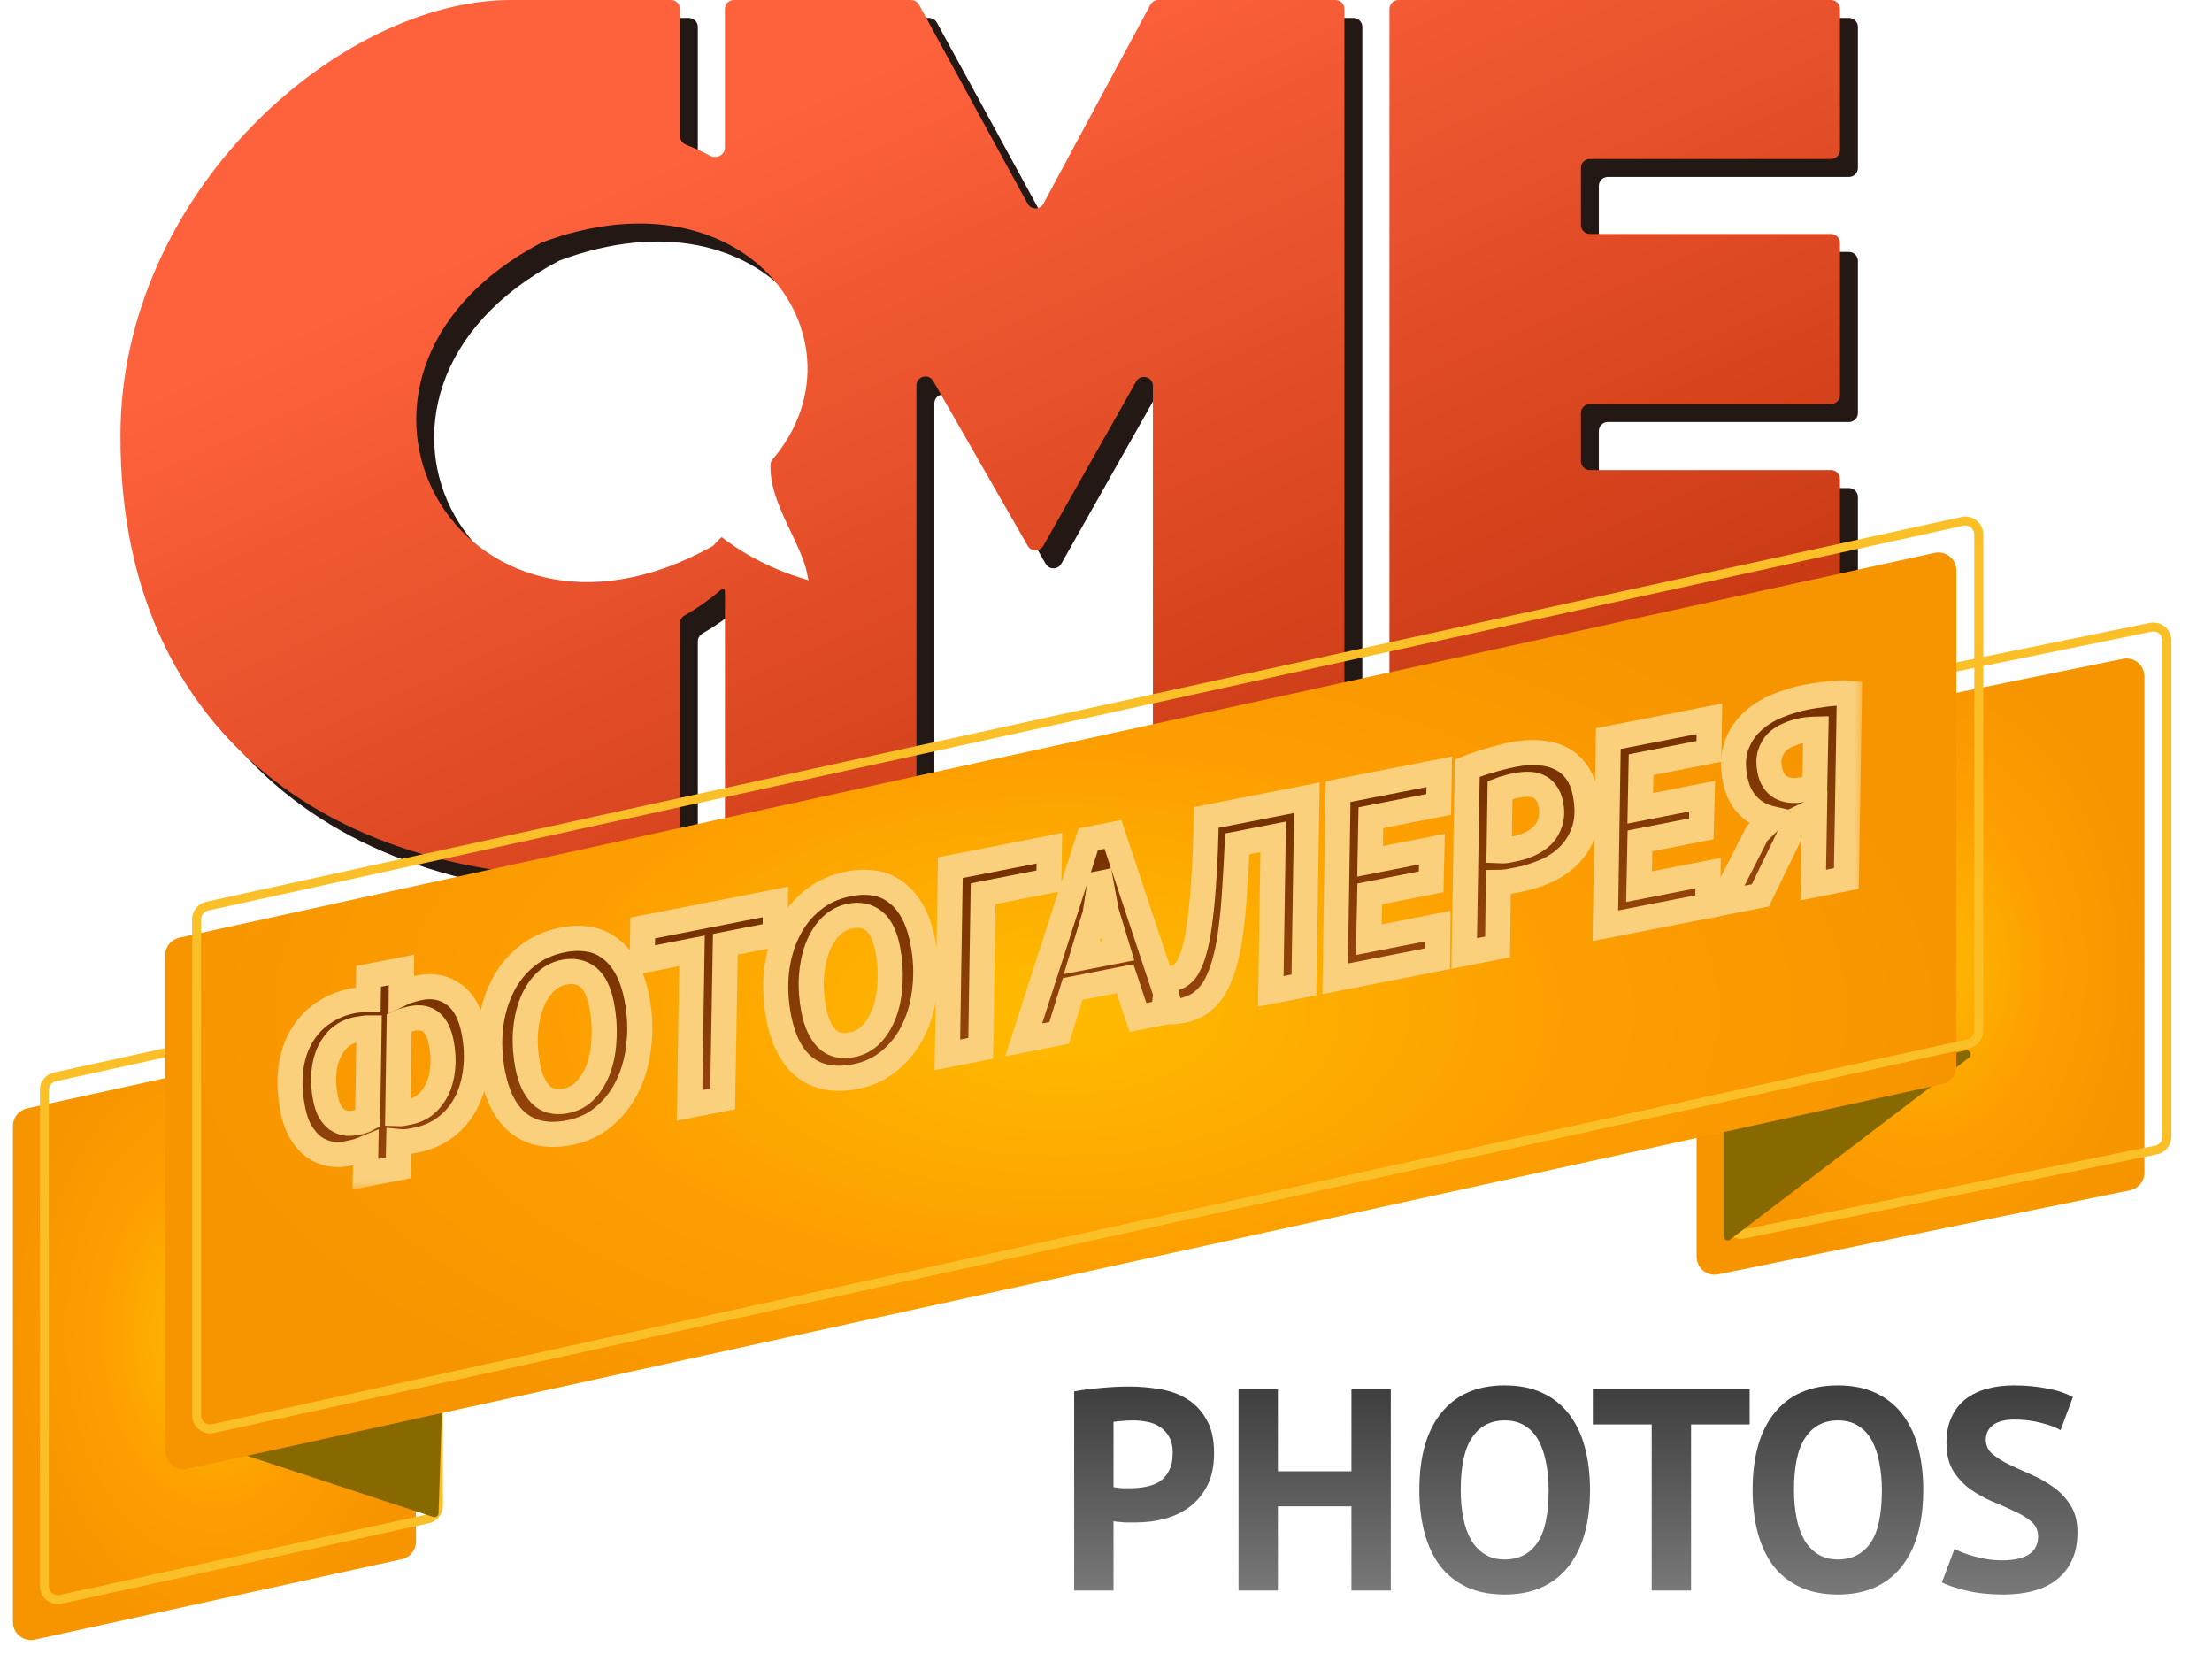 <svg width="111" height="83" viewBox="0 0 111 83" fill="none" xmlns="http://www.w3.org/2000/svg">
<path d="M70.624 44.184C70.624 44.433 70.825 44.634 71.074 44.634H92.781C93.029 44.634 93.231 44.433 93.231 44.184V24.936C93.231 24.687 93.029 24.485 92.781 24.485H80.682C80.433 24.485 80.232 24.284 80.232 24.035V21.624C80.232 21.375 80.433 21.173 80.682 21.173H92.781C93.029 21.173 93.231 20.972 93.231 20.723V13.09C93.231 12.842 93.029 12.64 92.781 12.64H80.682C80.433 12.64 80.232 12.438 80.232 12.19V9.328C80.232 9.079 80.433 8.877 80.682 8.877H92.781C93.029 8.877 93.231 8.676 93.231 8.427V1.352C93.231 1.103 93.029 0.901 92.781 0.901H71.074C70.825 0.901 70.624 1.103 70.624 1.352V44.184ZM53.26 11.12C53.09 11.435 52.639 11.436 52.468 11.123L47.014 1.136C46.935 0.991 46.783 0.901 46.618 0.901H37.728C37.479 0.901 37.277 1.103 37.277 1.352V8.305C37.277 8.663 36.872 8.89 36.554 8.725C36.168 8.524 35.722 8.314 35.331 8.166C35.146 8.096 35.017 7.923 35.017 7.725V1.352C35.017 1.103 34.815 0.901 34.566 0.901H26.539C17.908 0.901 6.944 10.606 6.944 22.747C6.903 38.936 19.529 46.308 34.617 44.679C34.844 44.655 35.017 44.462 35.017 44.234V32.181C35.017 32.015 35.108 31.864 35.252 31.782C35.875 31.427 36.477 31.003 37.053 30.516C37.191 30.399 37.278 30.431 37.278 30.611C37.28 32.404 37.278 42.006 37.278 44.191C37.278 44.44 37.479 44.634 37.728 44.634H46.435C46.684 44.634 46.886 44.433 46.886 44.184V20.241C46.886 19.779 47.497 19.616 47.727 20.017L52.472 28.288C52.646 28.591 53.083 28.59 53.255 28.286L57.912 20.042C58.14 19.639 58.755 19.8 58.755 20.264V44.184C58.755 44.433 58.956 44.634 59.205 44.634H67.912C68.161 44.634 68.363 44.433 68.363 44.184V1.352C68.363 1.103 68.161 0.901 67.912 0.901H59.024C58.858 0.901 58.706 0.992 58.627 1.138L53.26 11.12ZM41.13 29.91C39.735 29.479 38.375 28.818 37.118 27.854C37.095 27.836 36.83 28.132 36.724 28.247C36.698 28.275 36.666 28.299 36.633 28.317C23.998 35.35 15.275 19.828 28.066 13.075C38.558 9.164 44.614 18.139 39.673 23.943C39.609 24.017 39.568 24.111 39.564 24.209C39.501 26.003 40.825 27.704 41.329 29.371C41.341 29.41 41.475 30.012 41.469 30.01C41.356 29.978 41.243 29.944 41.13 29.91Z" fill="#241815"/>
<path d="M69.724 43.282C69.724 43.531 69.926 43.733 70.175 43.733H91.881C92.13 43.733 92.332 43.531 92.332 43.282V24.034C92.332 23.785 92.13 23.584 91.881 23.584H79.783C79.534 23.584 79.332 23.382 79.332 23.133V20.723C79.332 20.474 79.534 20.272 79.783 20.272H91.881C92.13 20.272 92.332 20.07 92.332 19.822V12.189C92.332 11.94 92.13 11.739 91.881 11.739H79.783C79.534 11.739 79.332 11.537 79.332 11.288V8.426C79.332 8.178 79.534 7.976 79.783 7.976H91.881C92.13 7.976 92.332 7.774 92.332 7.526V0.45C92.332 0.202 92.13 0 91.881 0H70.175C69.926 0 69.724 0.202 69.724 0.45V43.282ZM52.36 10.219C52.191 10.534 51.74 10.535 51.568 10.221L46.115 0.235C46.036 0.09 45.884 0 45.719 0H36.829C36.58 0 36.378 0.202 36.378 0.45V7.403C36.378 7.761 35.972 7.989 35.655 7.823C35.269 7.622 34.822 7.413 34.432 7.265C34.247 7.195 34.117 7.021 34.117 6.824V0.45C34.117 0.202 33.916 0 33.667 0H25.64C17.009 0 6.045 9.705 6.045 21.846C6.003 38.035 18.629 45.407 33.718 43.778C33.945 43.754 34.117 43.561 34.117 43.333V31.28C34.117 31.114 34.209 30.962 34.353 30.88C34.976 30.525 35.578 30.102 36.154 29.614C36.292 29.498 36.379 29.529 36.379 29.709C36.381 31.502 36.379 41.104 36.378 43.29C36.378 43.539 36.58 43.733 36.829 43.733H45.536C45.785 43.733 45.986 43.531 45.986 43.282V19.339C45.986 18.878 46.598 18.715 46.828 19.115L51.573 27.387C51.747 27.69 52.184 27.688 52.356 27.384L57.013 19.141C57.24 18.737 57.855 18.899 57.855 19.362V43.282C57.855 43.531 58.057 43.733 58.306 43.733H67.013C67.262 43.733 67.464 43.531 67.464 43.282V0.45C67.464 0.202 67.262 0 67.013 0H58.125C57.959 0 57.806 0.091 57.728 0.237L52.36 10.219ZM40.231 29.008C38.836 28.578 37.476 27.917 36.219 26.952C36.196 26.935 35.931 27.231 35.824 27.346C35.799 27.374 35.767 27.397 35.734 27.416C23.099 34.449 14.376 18.927 27.167 12.173C37.658 8.263 43.715 17.238 38.774 23.041C38.71 23.116 38.668 23.21 38.665 23.307C38.602 25.102 39.926 26.803 40.43 28.469C40.442 28.509 40.576 29.11 40.57 29.109C40.457 29.077 40.344 29.043 40.231 29.008Z" fill="url(#paint0_linear_1303_247)"/>
<g filter="url(#filter0_d_1303_247)">
<g filter="url(#filter1_i_1303_247)">
<path d="M2 52.887C2 52.464 2.295 52.098 2.708 52.007L21.13 47.969C21.692 47.846 22.224 48.274 22.224 48.849V73.742C22.224 74.165 21.929 74.531 21.515 74.622L3.094 78.66C2.532 78.783 2 78.355 2 77.78V52.887Z" fill="url(#paint1_radial_1303_247)"/>
</g>
<path d="M2.225 52.887C2.225 52.57 2.446 52.295 2.756 52.227L21.178 48.189C21.599 48.097 21.998 48.418 21.998 48.849V73.742C21.998 74.059 21.777 74.334 21.467 74.402L3.046 78.44C2.624 78.532 2.225 78.211 2.225 77.78V52.887Z" stroke="#FBBF28" stroke-width="0.45"/>
<g filter="url(#filter2_i_1303_247)">
<path d="M108.96 30.333C108.96 29.763 108.437 29.337 107.879 29.451L87.21 33.667C86.791 33.753 86.489 34.122 86.489 34.55V59.448C86.489 60.018 87.012 60.445 87.57 60.331L108.239 56.114C108.659 56.029 108.96 55.66 108.96 55.231V30.333Z" fill="url(#paint2_radial_1303_247)"/>
</g>
<path d="M108.735 30.333C108.735 29.906 108.343 29.586 107.924 29.671L87.255 33.888C86.941 33.952 86.715 34.229 86.715 34.55V59.448C86.715 59.876 87.107 60.196 87.525 60.11L108.194 55.894C108.509 55.829 108.735 55.553 108.735 55.231V30.333Z" stroke="#FBBF28" stroke-width="0.45"/>
<path d="M86.814 60.393L98.813 51.261C98.984 51.13 98.861 50.858 98.65 50.902L86.65 53.393C86.556 53.412 86.489 53.495 86.489 53.591V60.233C86.489 60.4 86.68 60.494 86.814 60.393Z" fill="#886900"/>
<path d="M21.742 74.307L10.325 70.558C10.131 70.495 10.143 70.216 10.342 70.17L21.967 67.463C22.096 67.432 22.219 67.533 22.215 67.666L22.007 74.122C22.003 74.256 21.87 74.349 21.742 74.307Z" fill="#886900"/>
<g filter="url(#filter3_i_1303_247)">
<path d="M9.64 44.321C9.64 43.898 9.934 43.532 10.348 43.441L98.428 24.135C98.99 24.012 99.522 24.44 99.522 25.015V49.908C99.522 50.331 99.227 50.697 98.814 50.788L10.733 70.094C10.171 70.217 9.64 69.789 9.64 69.214V44.321Z" fill="url(#paint3_radial_1303_247)"/>
</g>
<path d="M9.865 44.321C9.865 44.004 10.086 43.729 10.396 43.661L98.476 24.355C98.898 24.263 99.297 24.584 99.297 25.015V49.908C99.297 50.225 99.076 50.5 98.766 50.568L10.685 69.874C10.264 69.966 9.865 69.645 9.865 69.214V44.321Z" stroke="#FBBF28" stroke-width="0.45"/>
</g>
<path d="M53.903 69.809C54.306 69.732 54.748 69.674 55.229 69.636C55.719 69.588 56.204 69.564 56.685 69.564C57.185 69.564 57.684 69.607 58.184 69.693C58.693 69.77 59.15 69.933 59.553 70.183C59.957 70.424 60.284 70.765 60.534 71.207C60.793 71.639 60.923 72.206 60.923 72.908C60.923 73.542 60.812 74.08 60.591 74.522C60.37 74.955 60.077 75.31 59.712 75.589C59.347 75.868 58.929 76.069 58.458 76.194C57.997 76.319 57.516 76.382 57.016 76.382C56.968 76.382 56.892 76.382 56.786 76.382C56.68 76.382 56.57 76.382 56.454 76.382C56.339 76.372 56.224 76.362 56.108 76.353C56.003 76.343 55.926 76.334 55.878 76.324V79.798H53.903V69.809ZM56.843 71.264C56.651 71.264 56.469 71.274 56.296 71.293C56.123 71.303 55.983 71.317 55.878 71.337V74.609C55.916 74.618 55.974 74.628 56.051 74.638C56.127 74.647 56.209 74.657 56.296 74.666C56.382 74.666 56.464 74.666 56.541 74.666C56.627 74.666 56.69 74.666 56.728 74.666C56.988 74.666 57.242 74.642 57.492 74.594C57.752 74.546 57.982 74.46 58.184 74.335C58.386 74.2 58.544 74.018 58.66 73.787C58.785 73.556 58.847 73.254 58.847 72.879C58.847 72.562 58.789 72.302 58.674 72.1C58.559 71.889 58.405 71.721 58.213 71.596C58.03 71.471 57.819 71.385 57.579 71.337C57.338 71.288 57.093 71.264 56.843 71.264Z" fill="url(#paint4_linear_1303_247)"/>
<path d="M67.817 75.575H64.127V79.798H62.152V69.708H64.127V73.816H67.817V69.708H69.792V79.798H67.817V75.575Z" fill="url(#paint5_linear_1303_247)"/>
<path d="M71.224 74.753C71.224 73.071 71.594 71.779 72.334 70.875C73.074 69.962 74.131 69.506 75.505 69.506C76.226 69.506 76.856 69.631 77.394 69.881C77.932 70.13 78.379 70.486 78.734 70.947C79.09 71.409 79.354 71.961 79.527 72.605C79.7 73.249 79.787 73.965 79.787 74.753C79.787 76.435 79.412 77.732 78.662 78.645C77.922 79.548 76.87 80 75.505 80C74.775 80 74.141 79.875 73.603 79.625C73.064 79.375 72.618 79.02 72.262 78.558C71.916 78.097 71.656 77.544 71.484 76.901C71.311 76.257 71.224 75.541 71.224 74.753ZM73.3 74.753C73.3 75.262 73.343 75.733 73.43 76.165C73.516 76.588 73.646 76.954 73.819 77.261C74.001 77.569 74.232 77.809 74.511 77.982C74.789 78.155 75.121 78.241 75.505 78.241C76.207 78.241 76.75 77.967 77.134 77.42C77.519 76.872 77.711 75.983 77.711 74.753C77.711 74.263 77.668 73.806 77.581 73.383C77.504 72.961 77.379 72.591 77.206 72.273C77.033 71.956 76.807 71.711 76.529 71.538C76.25 71.356 75.909 71.264 75.505 71.264C74.804 71.264 74.261 71.548 73.876 72.115C73.492 72.672 73.3 73.552 73.3 74.753Z" fill="url(#paint6_linear_1303_247)"/>
<path d="M87.799 71.466H84.858V79.798H82.884V71.466H79.929V69.708H87.799V71.466Z" fill="url(#paint7_linear_1303_247)"/>
<path d="M87.948 74.753C87.948 73.071 88.317 71.779 89.057 70.875C89.797 69.962 90.855 69.506 92.229 69.506C92.949 69.506 93.579 69.631 94.117 69.881C94.655 70.13 95.102 70.486 95.458 70.947C95.813 71.409 96.077 71.961 96.25 72.605C96.423 73.249 96.51 73.965 96.51 74.753C96.51 76.435 96.135 77.732 95.385 78.645C94.645 79.548 93.593 80 92.229 80C91.498 80 90.864 79.875 90.326 79.625C89.788 79.375 89.341 79.02 88.985 78.558C88.639 78.097 88.38 77.544 88.207 76.901C88.034 76.257 87.948 75.541 87.948 74.753ZM90.023 74.753C90.023 75.262 90.067 75.733 90.153 76.165C90.239 76.588 90.369 76.954 90.542 77.261C90.725 77.569 90.955 77.809 91.234 77.982C91.513 78.155 91.844 78.241 92.229 78.241C92.93 78.241 93.473 77.967 93.858 77.42C94.242 76.872 94.434 75.983 94.434 74.753C94.434 74.263 94.391 73.806 94.304 73.383C94.228 72.961 94.103 72.591 93.93 72.273C93.757 71.956 93.531 71.711 93.252 71.538C92.973 71.356 92.632 71.264 92.229 71.264C91.527 71.264 90.984 71.548 90.6 72.115C90.215 72.672 90.023 73.552 90.023 74.753Z" fill="url(#paint8_linear_1303_247)"/>
<path d="M102.275 77.088C102.275 76.781 102.159 76.531 101.929 76.338C101.708 76.146 101.424 75.973 101.078 75.82C100.742 75.656 100.372 75.493 99.968 75.329C99.574 75.156 99.204 74.95 98.858 74.71C98.522 74.46 98.239 74.152 98.008 73.787C97.787 73.422 97.676 72.956 97.676 72.389C97.676 71.899 97.758 71.476 97.921 71.12C98.085 70.755 98.315 70.452 98.613 70.212C98.921 69.972 99.281 69.794 99.694 69.679C100.108 69.564 100.569 69.506 101.078 69.506C101.664 69.506 102.217 69.559 102.736 69.664C103.255 69.76 103.682 69.905 104.019 70.097L103.399 71.755C103.188 71.62 102.87 71.5 102.448 71.394C102.025 71.279 101.568 71.221 101.078 71.221C100.617 71.221 100.261 71.312 100.012 71.495C99.771 71.678 99.651 71.923 99.651 72.23C99.651 72.519 99.762 72.759 99.983 72.951C100.213 73.143 100.497 73.321 100.833 73.484C101.179 73.648 101.549 73.816 101.943 73.989C102.347 74.162 102.717 74.373 103.053 74.623C103.399 74.863 103.682 75.166 103.904 75.531C104.134 75.887 104.249 76.334 104.249 76.872C104.249 77.41 104.158 77.876 103.976 78.27C103.803 78.654 103.553 78.976 103.226 79.236C102.909 79.495 102.52 79.688 102.058 79.812C101.607 79.937 101.107 80 100.559 80C99.838 80 99.204 79.933 98.656 79.798C98.109 79.663 97.705 79.529 97.446 79.394L98.08 77.708C98.186 77.766 98.32 77.828 98.484 77.895C98.656 77.963 98.849 78.025 99.06 78.083C99.272 78.14 99.493 78.188 99.723 78.227C99.963 78.265 100.209 78.284 100.458 78.284C101.045 78.284 101.491 78.188 101.799 77.996C102.116 77.794 102.275 77.492 102.275 77.088Z" fill="url(#paint9_linear_1303_247)"/>
<mask id="path-12-outside-1_1303_247" maskUnits="userSpaceOnUse" x="13.55" y="33.763" width="80" height="26" fill="black">
<rect fill="white" x="13.55" y="33.763" width="80" height="26"/>
<path d="M18.358 57.602C18.193 57.67 18.048 57.725 17.922 57.768C17.795 57.801 17.625 57.839 17.41 57.882C17.118 57.939 16.829 57.942 16.543 57.891C16.255 57.832 15.987 57.715 15.739 57.54C15.498 57.356 15.285 57.112 15.101 56.809C14.916 56.498 14.781 56.123 14.695 55.685C14.545 54.912 14.511 54.214 14.595 53.592C14.685 52.959 14.869 52.414 15.146 51.959C15.43 51.493 15.788 51.115 16.222 50.825C16.663 50.524 17.154 50.321 17.695 50.215C17.806 50.193 17.941 50.176 18.099 50.163C18.255 50.141 18.382 50.129 18.48 50.128L18.498 48.987L20.147 48.664L20.136 49.843C20.291 49.768 20.449 49.711 20.611 49.67C20.779 49.619 20.928 49.581 21.056 49.556C21.726 49.425 22.306 49.543 22.797 49.91C23.286 50.269 23.614 50.878 23.781 51.737C23.915 52.424 23.944 53.074 23.867 53.686C23.799 54.297 23.638 54.846 23.385 55.332C23.132 55.819 22.792 56.224 22.365 56.549C21.947 56.871 21.45 57.089 20.875 57.202C20.729 57.231 20.578 57.256 20.421 57.278C20.263 57.291 20.125 57.291 20.007 57.279L19.982 58.594L18.334 58.917L18.358 57.602ZM19.962 55.883C20.034 55.887 20.118 55.879 20.212 55.861C20.315 55.84 20.418 55.82 20.521 55.8C20.83 55.739 21.105 55.614 21.344 55.425C21.582 55.227 21.774 54.979 21.922 54.683C22.076 54.376 22.172 54.023 22.21 53.623C22.256 53.222 22.234 52.785 22.142 52.312C21.954 51.35 21.47 50.946 20.689 51.099C20.594 51.118 20.483 51.144 20.356 51.178C20.229 51.212 20.121 51.251 20.031 51.295L19.962 55.883ZM18.519 51.565C18.43 51.564 18.33 51.575 18.218 51.597C18.113 51.609 18.014 51.624 17.919 51.642C17.61 51.703 17.336 51.828 17.096 52.018C16.866 52.206 16.677 52.452 16.532 52.757C16.384 53.053 16.292 53.401 16.254 53.801C16.214 54.193 16.24 54.624 16.332 55.097C16.384 55.363 16.459 55.585 16.555 55.762C16.659 55.929 16.774 56.062 16.901 56.162C17.034 56.252 17.18 56.313 17.338 56.344C17.494 56.367 17.653 56.362 17.816 56.331C17.885 56.317 17.984 56.298 18.113 56.272C18.24 56.239 18.352 56.194 18.448 56.14L18.519 51.565Z"/>
<path d="M24.73 53.891C24.574 53.093 24.535 52.32 24.613 51.574C24.697 50.817 24.89 50.137 25.191 49.534C25.491 48.922 25.895 48.411 26.403 47.999C26.918 47.577 27.528 47.297 28.232 47.159C28.696 47.068 29.126 47.055 29.522 47.12C29.926 47.184 30.286 47.336 30.6 47.577C30.922 47.809 31.198 48.129 31.429 48.538C31.661 48.948 31.835 49.453 31.952 50.054C32.109 50.862 32.146 51.644 32.061 52.4C31.986 53.155 31.799 53.843 31.5 54.463C31.209 55.073 30.815 55.587 30.317 56.006C29.828 56.423 29.248 56.697 28.578 56.828C27.565 57.027 26.73 56.883 26.074 56.397C25.416 55.901 24.968 55.066 24.73 53.891ZM26.484 53.494C26.605 54.112 26.817 54.583 27.121 54.907C27.433 55.229 27.86 55.337 28.401 55.231C28.796 55.154 29.13 54.968 29.402 54.674C29.681 54.37 29.899 53.997 30.053 53.556C30.207 53.107 30.293 52.613 30.313 52.074C30.341 51.534 30.301 50.984 30.192 50.426C30.06 49.748 29.831 49.28 29.505 49.023C29.178 48.766 28.783 48.683 28.319 48.774C27.933 48.849 27.598 49.031 27.316 49.318C27.041 49.604 26.822 49.964 26.657 50.397C26.498 50.821 26.401 51.303 26.364 51.846C26.334 52.378 26.374 52.927 26.484 53.494Z"/>
<path d="M38.897 46.887L36.398 47.377L36.264 55.134L34.603 55.46L34.723 47.705L32.225 48.195L32.253 46.558L38.912 45.252L38.897 46.887Z"/>
<path d="M39.082 51.077C38.926 50.279 38.887 49.506 38.964 48.76C39.049 48.003 39.242 47.323 39.543 46.72C39.843 46.108 40.247 45.597 40.755 45.185C41.27 44.763 41.88 44.483 42.584 44.345C43.048 44.254 43.477 44.241 43.873 44.306C44.278 44.369 44.638 44.522 44.952 44.763C45.273 44.995 45.55 45.315 45.781 45.724C46.013 46.134 46.187 46.639 46.304 47.24C46.461 48.047 46.498 48.83 46.413 49.586C46.337 50.341 46.151 51.029 45.852 51.649C45.561 52.259 45.167 52.773 44.669 53.192C44.179 53.609 43.6 53.883 42.93 54.014C41.917 54.213 41.082 54.069 40.425 53.582C39.767 53.087 39.319 52.252 39.082 51.077ZM40.836 50.68C40.957 51.298 41.169 51.769 41.473 52.093C41.785 52.415 42.212 52.523 42.753 52.417C43.148 52.34 43.481 52.154 43.754 51.86C44.033 51.555 44.251 51.183 44.405 50.742C44.559 50.293 44.645 49.799 44.665 49.26C44.693 48.72 44.653 48.17 44.544 47.612C44.412 46.933 44.183 46.466 43.856 46.209C43.53 45.952 43.135 45.869 42.671 45.959C42.285 46.035 41.95 46.217 41.667 46.504C41.393 46.79 41.173 47.149 41.008 47.583C40.85 48.006 40.753 48.489 40.716 49.031C40.685 49.563 40.726 50.113 40.836 50.68Z"/>
<path d="M52.631 44.194L49.334 44.84L49.213 52.595L47.539 52.923L47.688 43.531L52.66 42.556L52.631 44.194Z"/>
<path d="M56.455 49.102L53.828 49.617L53.148 51.823L51.37 52.172L54.611 42.107L55.848 41.864L58.789 50.717L57.102 51.048L56.455 49.102ZM54.286 48.056L56.115 47.697L55.517 45.728L55.254 44.308L55.19 44.321L54.953 45.852L54.286 48.056Z"/>
<path d="M63.89 41.986L62.087 42.34C62.048 43.194 62.004 43.974 61.954 44.68C61.913 45.383 61.854 46.019 61.778 46.587C61.71 47.153 61.617 47.662 61.5 48.113C61.383 48.563 61.238 48.966 61.067 49.321C60.952 49.557 60.822 49.757 60.675 49.919C60.537 50.08 60.39 50.216 60.233 50.327C60.083 50.428 59.934 50.506 59.784 50.562C59.636 50.627 59.493 50.673 59.356 50.7C58.961 50.777 58.64 50.778 58.394 50.701L58.6 49.083C58.646 49.091 58.691 49.096 58.736 49.096C58.789 49.094 58.837 49.089 58.88 49.081C59.028 49.061 59.167 48.998 59.298 48.892C59.438 48.784 59.555 48.632 59.65 48.435C59.768 48.216 59.878 47.909 59.979 47.515C60.081 47.12 60.166 46.622 60.236 46.02C60.315 45.416 60.377 44.704 60.422 43.883C60.476 43.061 60.512 42.105 60.531 41.013L65.58 40.023L65.431 49.415L63.769 49.741L63.89 41.986Z"/>
<path d="M67.147 39.716L72.222 38.721L72.193 40.358L68.793 41.025L68.751 43.213L71.855 42.604L71.814 44.244L68.735 44.848L68.688 47.145L72.153 46.465L72.137 48.1L66.998 49.108L67.147 39.716Z"/>
<path d="M73.629 38.538C73.977 38.399 74.349 38.272 74.746 38.159C75.149 38.035 75.557 37.933 75.969 37.852C76.407 37.766 76.821 37.738 77.21 37.769C77.607 37.789 77.962 37.876 78.277 38.028C78.601 38.179 78.871 38.402 79.09 38.698C79.306 38.986 79.458 39.352 79.545 39.799C79.675 40.469 79.669 41.054 79.526 41.555C79.381 42.047 79.143 42.473 78.812 42.832C78.488 43.181 78.093 43.464 77.626 43.68C77.159 43.887 76.672 44.041 76.165 44.14C76.122 44.149 76.053 44.162 75.959 44.181C75.873 44.197 75.779 44.216 75.675 44.236C75.579 44.246 75.483 44.256 75.387 44.266C75.3 44.274 75.234 44.278 75.189 44.278L75.15 47.509L73.475 47.837L73.629 38.538ZM75.228 42.692C75.264 42.694 75.312 42.693 75.374 42.69C75.436 42.687 75.502 42.683 75.573 42.678C75.65 42.663 75.719 42.649 75.779 42.638C75.847 42.624 75.899 42.614 75.933 42.607C76.225 42.55 76.498 42.465 76.753 42.353C77.014 42.23 77.235 42.08 77.414 41.902C77.591 41.716 77.718 41.495 77.793 41.239C77.876 40.982 77.886 40.686 77.82 40.351C77.772 40.102 77.689 39.904 77.571 39.758C77.462 39.61 77.331 39.507 77.176 39.448C77.02 39.38 76.845 39.348 76.649 39.35C76.462 39.351 76.266 39.372 76.06 39.413C75.905 39.443 75.756 39.481 75.614 39.527C75.478 39.562 75.365 39.598 75.274 39.633L75.228 42.692Z"/>
<path d="M80.706 37.057L85.781 36.062L85.752 37.699L82.352 38.366L82.31 40.554L85.415 39.946L85.373 41.586L82.294 42.189L82.247 44.486L85.712 43.806L85.696 45.441L80.557 46.449L80.706 37.057Z"/>
<path d="M90.989 44.403L91.054 40.686L90.197 41.094L88.336 44.924L86.391 45.305L88.171 41.813L88.911 41.079C88.743 41.041 88.561 40.978 88.366 40.892C88.179 40.803 88 40.683 87.827 40.529C87.655 40.376 87.501 40.183 87.367 39.951C87.233 39.718 87.133 39.435 87.067 39.1C86.942 38.456 86.963 37.899 87.13 37.429C87.297 36.959 87.553 36.561 87.9 36.235C88.253 35.898 88.673 35.628 89.16 35.426C89.655 35.222 90.164 35.069 90.688 34.966C90.817 34.941 90.947 34.92 91.077 34.903C91.086 34.901 91.147 34.894 91.26 34.88C91.38 34.857 91.536 34.835 91.729 34.815C91.929 34.794 92.123 34.778 92.308 34.769C92.493 34.759 92.659 34.762 92.805 34.778L92.651 44.078L90.989 44.403ZM91.123 36.579C91.025 36.581 90.924 36.587 90.819 36.599C90.713 36.602 90.587 36.617 90.441 36.646C90.209 36.692 89.982 36.763 89.76 36.86C89.537 36.948 89.342 37.071 89.177 37.228C89.02 37.384 88.902 37.581 88.824 37.819C88.752 38.047 88.747 38.32 88.809 38.638C88.89 39.05 89.075 39.339 89.366 39.505C89.664 39.661 90.019 39.698 90.431 39.617L91.062 39.494L91.123 36.579Z"/>
</mask>
<path d="M18.358 57.602C18.193 57.67 18.048 57.725 17.922 57.768C17.795 57.801 17.625 57.839 17.41 57.882C17.118 57.939 16.829 57.942 16.543 57.891C16.255 57.832 15.987 57.715 15.739 57.54C15.498 57.356 15.285 57.112 15.101 56.809C14.916 56.498 14.781 56.123 14.695 55.685C14.545 54.912 14.511 54.214 14.595 53.592C14.685 52.959 14.869 52.414 15.146 51.959C15.43 51.493 15.788 51.115 16.222 50.825C16.663 50.524 17.154 50.321 17.695 50.215C17.806 50.193 17.941 50.176 18.099 50.163C18.255 50.141 18.382 50.129 18.48 50.128L18.498 48.987L20.147 48.664L20.136 49.843C20.291 49.768 20.449 49.711 20.611 49.67C20.779 49.619 20.928 49.581 21.056 49.556C21.726 49.425 22.306 49.543 22.797 49.91C23.286 50.269 23.614 50.878 23.781 51.737C23.915 52.424 23.944 53.074 23.867 53.686C23.799 54.297 23.638 54.846 23.385 55.332C23.132 55.819 22.792 56.224 22.365 56.549C21.947 56.871 21.45 57.089 20.875 57.202C20.729 57.231 20.578 57.256 20.421 57.278C20.263 57.291 20.125 57.291 20.007 57.279L19.982 58.594L18.334 58.917L18.358 57.602ZM19.962 55.883C20.034 55.887 20.118 55.879 20.212 55.861C20.315 55.84 20.418 55.82 20.521 55.8C20.83 55.739 21.105 55.614 21.344 55.425C21.582 55.227 21.774 54.979 21.922 54.683C22.076 54.376 22.172 54.023 22.21 53.623C22.256 53.222 22.234 52.785 22.142 52.312C21.954 51.35 21.47 50.946 20.689 51.099C20.594 51.118 20.483 51.144 20.356 51.178C20.229 51.212 20.121 51.251 20.031 51.295L19.962 55.883ZM18.519 51.565C18.43 51.564 18.33 51.575 18.218 51.597C18.113 51.609 18.014 51.624 17.919 51.642C17.61 51.703 17.336 51.828 17.096 52.018C16.866 52.206 16.677 52.452 16.532 52.757C16.384 53.053 16.292 53.401 16.254 53.801C16.214 54.193 16.24 54.624 16.332 55.097C16.384 55.363 16.459 55.585 16.555 55.762C16.659 55.929 16.774 56.062 16.901 56.162C17.034 56.252 17.18 56.313 17.338 56.344C17.494 56.367 17.653 56.362 17.816 56.331C17.885 56.317 17.984 56.298 18.113 56.272C18.24 56.239 18.352 56.194 18.448 56.14L18.519 51.565Z" fill="url(#paint10_linear_1303_247)"/>
<path d="M24.73 53.891C24.574 53.093 24.535 52.32 24.613 51.574C24.697 50.817 24.89 50.137 25.191 49.534C25.491 48.922 25.895 48.411 26.403 47.999C26.918 47.577 27.528 47.297 28.232 47.159C28.696 47.068 29.126 47.055 29.522 47.12C29.926 47.184 30.286 47.336 30.6 47.577C30.922 47.809 31.198 48.129 31.429 48.538C31.661 48.948 31.835 49.453 31.952 50.054C32.109 50.862 32.146 51.644 32.061 52.4C31.986 53.155 31.799 53.843 31.5 54.463C31.209 55.073 30.815 55.587 30.317 56.006C29.828 56.423 29.248 56.697 28.578 56.828C27.565 57.027 26.73 56.883 26.074 56.397C25.416 55.901 24.968 55.066 24.73 53.891ZM26.484 53.494C26.605 54.112 26.817 54.583 27.121 54.907C27.433 55.229 27.86 55.337 28.401 55.231C28.796 55.154 29.13 54.968 29.402 54.674C29.681 54.37 29.899 53.997 30.053 53.556C30.207 53.107 30.293 52.613 30.313 52.074C30.341 51.534 30.301 50.984 30.192 50.426C30.06 49.748 29.831 49.28 29.505 49.023C29.178 48.766 28.783 48.683 28.319 48.774C27.933 48.849 27.598 49.031 27.316 49.318C27.041 49.604 26.822 49.964 26.657 50.397C26.498 50.821 26.401 51.303 26.364 51.846C26.334 52.378 26.374 52.927 26.484 53.494Z" fill="url(#paint11_linear_1303_247)"/>
<path d="M38.897 46.887L36.398 47.377L36.264 55.134L34.603 55.46L34.723 47.705L32.225 48.195L32.253 46.558L38.912 45.252L38.897 46.887Z" fill="url(#paint12_linear_1303_247)"/>
<path d="M39.082 51.077C38.926 50.279 38.887 49.506 38.964 48.76C39.049 48.003 39.242 47.323 39.543 46.72C39.843 46.108 40.247 45.597 40.755 45.185C41.27 44.763 41.88 44.483 42.584 44.345C43.048 44.254 43.477 44.241 43.873 44.306C44.278 44.369 44.638 44.522 44.952 44.763C45.273 44.995 45.55 45.315 45.781 45.724C46.013 46.134 46.187 46.639 46.304 47.24C46.461 48.047 46.498 48.83 46.413 49.586C46.337 50.341 46.151 51.029 45.852 51.649C45.561 52.259 45.167 52.773 44.669 53.192C44.179 53.609 43.6 53.883 42.93 54.014C41.917 54.213 41.082 54.069 40.425 53.582C39.767 53.087 39.319 52.252 39.082 51.077ZM40.836 50.68C40.957 51.298 41.169 51.769 41.473 52.093C41.785 52.415 42.212 52.523 42.753 52.417C43.148 52.34 43.481 52.154 43.754 51.86C44.033 51.555 44.251 51.183 44.405 50.742C44.559 50.293 44.645 49.799 44.665 49.26C44.693 48.72 44.653 48.17 44.544 47.612C44.412 46.933 44.183 46.466 43.856 46.209C43.53 45.952 43.135 45.869 42.671 45.959C42.285 46.035 41.95 46.217 41.667 46.504C41.393 46.79 41.173 47.149 41.008 47.583C40.85 48.006 40.753 48.489 40.716 49.031C40.685 49.563 40.726 50.113 40.836 50.68Z" fill="url(#paint13_linear_1303_247)"/>
<path d="M52.631 44.194L49.334 44.84L49.213 52.595L47.539 52.923L47.688 43.531L52.66 42.556L52.631 44.194Z" fill="url(#paint14_linear_1303_247)"/>
<path d="M56.455 49.102L53.828 49.617L53.148 51.823L51.37 52.172L54.611 42.107L55.848 41.864L58.789 50.717L57.102 51.048L56.455 49.102ZM54.286 48.056L56.115 47.697L55.517 45.728L55.254 44.308L55.19 44.321L54.953 45.852L54.286 48.056Z" fill="url(#paint15_linear_1303_247)"/>
<path d="M63.89 41.986L62.087 42.34C62.048 43.194 62.004 43.974 61.954 44.68C61.913 45.383 61.854 46.019 61.778 46.587C61.71 47.153 61.617 47.662 61.5 48.113C61.383 48.563 61.238 48.966 61.067 49.321C60.952 49.557 60.822 49.757 60.675 49.919C60.537 50.08 60.39 50.216 60.233 50.327C60.083 50.428 59.934 50.506 59.784 50.562C59.636 50.627 59.493 50.673 59.356 50.7C58.961 50.777 58.64 50.778 58.394 50.701L58.6 49.083C58.646 49.091 58.691 49.096 58.736 49.096C58.789 49.094 58.837 49.089 58.88 49.081C59.028 49.061 59.167 48.998 59.298 48.892C59.438 48.784 59.555 48.632 59.65 48.435C59.768 48.216 59.878 47.909 59.979 47.515C60.081 47.12 60.166 46.622 60.236 46.02C60.315 45.416 60.377 44.704 60.422 43.883C60.476 43.061 60.512 42.105 60.531 41.013L65.58 40.023L65.431 49.415L63.769 49.741L63.89 41.986Z" fill="url(#paint16_linear_1303_247)"/>
<path d="M67.147 39.716L72.222 38.721L72.193 40.358L68.793 41.025L68.751 43.213L71.855 42.604L71.814 44.244L68.735 44.848L68.688 47.145L72.153 46.465L72.137 48.1L66.998 49.108L67.147 39.716Z" fill="url(#paint17_linear_1303_247)"/>
<path d="M73.629 38.538C73.977 38.399 74.349 38.272 74.746 38.159C75.149 38.035 75.557 37.933 75.969 37.852C76.407 37.766 76.821 37.738 77.21 37.769C77.607 37.789 77.962 37.876 78.277 38.028C78.601 38.179 78.871 38.402 79.09 38.698C79.306 38.986 79.458 39.352 79.545 39.799C79.675 40.469 79.669 41.054 79.526 41.555C79.381 42.047 79.143 42.473 78.812 42.832C78.488 43.181 78.093 43.464 77.626 43.68C77.159 43.887 76.672 44.041 76.165 44.14C76.122 44.149 76.053 44.162 75.959 44.181C75.873 44.197 75.779 44.216 75.675 44.236C75.579 44.246 75.483 44.256 75.387 44.266C75.3 44.274 75.234 44.278 75.189 44.278L75.15 47.509L73.475 47.837L73.629 38.538ZM75.228 42.692C75.264 42.694 75.312 42.693 75.374 42.69C75.436 42.687 75.502 42.683 75.573 42.678C75.65 42.663 75.719 42.649 75.779 42.638C75.847 42.624 75.899 42.614 75.933 42.607C76.225 42.55 76.498 42.465 76.753 42.353C77.014 42.23 77.235 42.08 77.414 41.902C77.591 41.716 77.718 41.495 77.793 41.239C77.876 40.982 77.886 40.686 77.82 40.351C77.772 40.102 77.689 39.904 77.571 39.758C77.462 39.61 77.331 39.507 77.176 39.448C77.02 39.38 76.845 39.348 76.649 39.35C76.462 39.351 76.266 39.372 76.06 39.413C75.905 39.443 75.756 39.481 75.614 39.527C75.478 39.562 75.365 39.598 75.274 39.633L75.228 42.692Z" fill="url(#paint18_linear_1303_247)"/>
<path d="M80.706 37.057L85.781 36.062L85.752 37.699L82.352 38.366L82.31 40.554L85.415 39.946L85.373 41.586L82.294 42.189L82.247 44.486L85.712 43.806L85.696 45.441L80.557 46.449L80.706 37.057Z" fill="url(#paint19_linear_1303_247)"/>
<path d="M90.989 44.403L91.054 40.686L90.197 41.094L88.336 44.924L86.391 45.305L88.171 41.813L88.911 41.079C88.743 41.041 88.561 40.978 88.366 40.892C88.179 40.803 88 40.683 87.827 40.529C87.655 40.376 87.501 40.183 87.367 39.951C87.233 39.718 87.133 39.435 87.067 39.1C86.942 38.456 86.963 37.899 87.13 37.429C87.297 36.959 87.553 36.561 87.9 36.235C88.253 35.898 88.673 35.628 89.16 35.426C89.655 35.222 90.164 35.069 90.688 34.966C90.817 34.941 90.947 34.92 91.077 34.903C91.086 34.901 91.147 34.894 91.26 34.88C91.38 34.857 91.536 34.835 91.729 34.815C91.929 34.794 92.123 34.778 92.308 34.769C92.493 34.759 92.659 34.762 92.805 34.778L92.651 44.078L90.989 44.403ZM91.123 36.579C91.025 36.581 90.924 36.587 90.819 36.599C90.713 36.602 90.587 36.617 90.441 36.646C90.209 36.692 89.982 36.763 89.76 36.86C89.537 36.948 89.342 37.071 89.177 37.228C89.02 37.384 88.902 37.581 88.824 37.819C88.752 38.047 88.747 38.32 88.809 38.638C88.89 39.05 89.075 39.339 89.366 39.505C89.664 39.661 90.019 39.698 90.431 39.617L91.062 39.494L91.123 36.579Z" fill="url(#paint20_linear_1303_247)"/>
<path d="M18.358 57.602C18.193 57.67 18.048 57.725 17.922 57.768C17.795 57.801 17.625 57.839 17.41 57.882C17.118 57.939 16.829 57.942 16.543 57.891C16.255 57.832 15.987 57.715 15.739 57.54C15.498 57.356 15.285 57.112 15.101 56.809C14.916 56.498 14.781 56.123 14.695 55.685C14.545 54.912 14.511 54.214 14.595 53.592C14.685 52.959 14.869 52.414 15.146 51.959C15.43 51.493 15.788 51.115 16.222 50.825C16.663 50.524 17.154 50.321 17.695 50.215C17.806 50.193 17.941 50.176 18.099 50.163C18.255 50.141 18.382 50.129 18.48 50.128L18.498 48.987L20.147 48.664L20.136 49.843C20.291 49.768 20.449 49.711 20.611 49.67C20.779 49.619 20.928 49.581 21.056 49.556C21.726 49.425 22.306 49.543 22.797 49.91C23.286 50.269 23.614 50.878 23.781 51.737C23.915 52.424 23.944 53.074 23.867 53.686C23.799 54.297 23.638 54.846 23.385 55.332C23.132 55.819 22.792 56.224 22.365 56.549C21.947 56.871 21.45 57.089 20.875 57.202C20.729 57.231 20.578 57.256 20.421 57.278C20.263 57.291 20.125 57.291 20.007 57.279L19.982 58.594L18.334 58.917L18.358 57.602ZM19.962 55.883C20.034 55.887 20.118 55.879 20.212 55.861C20.315 55.84 20.418 55.82 20.521 55.8C20.83 55.739 21.105 55.614 21.344 55.425C21.582 55.227 21.774 54.979 21.922 54.683C22.076 54.376 22.172 54.023 22.21 53.623C22.256 53.222 22.234 52.785 22.142 52.312C21.954 51.35 21.47 50.946 20.689 51.099C20.594 51.118 20.483 51.144 20.356 51.178C20.229 51.212 20.121 51.251 20.031 51.295L19.962 55.883ZM18.519 51.565C18.43 51.564 18.33 51.575 18.218 51.597C18.113 51.609 18.014 51.624 17.919 51.642C17.61 51.703 17.336 51.828 17.096 52.018C16.866 52.206 16.677 52.452 16.532 52.757C16.384 53.053 16.292 53.401 16.254 53.801C16.214 54.193 16.24 54.624 16.332 55.097C16.384 55.363 16.459 55.585 16.555 55.762C16.659 55.929 16.774 56.062 16.901 56.162C17.034 56.252 17.18 56.313 17.338 56.344C17.494 56.367 17.653 56.362 17.816 56.331C17.885 56.317 17.984 56.298 18.113 56.272C18.24 56.239 18.352 56.194 18.448 56.14L18.519 51.565Z" stroke="#FAD07D" stroke-width="1.26" mask="url(#path-12-outside-1_1303_247)"/>
<path d="M24.73 53.891C24.574 53.093 24.535 52.32 24.613 51.574C24.697 50.817 24.89 50.137 25.191 49.534C25.491 48.922 25.895 48.411 26.403 47.999C26.918 47.577 27.528 47.297 28.232 47.159C28.696 47.068 29.126 47.055 29.522 47.12C29.926 47.184 30.286 47.336 30.6 47.577C30.922 47.809 31.198 48.129 31.429 48.538C31.661 48.948 31.835 49.453 31.952 50.054C32.109 50.862 32.146 51.644 32.061 52.4C31.986 53.155 31.799 53.843 31.5 54.463C31.209 55.073 30.815 55.587 30.317 56.006C29.828 56.423 29.248 56.697 28.578 56.828C27.565 57.027 26.73 56.883 26.074 56.397C25.416 55.901 24.968 55.066 24.73 53.891ZM26.484 53.494C26.605 54.112 26.817 54.583 27.121 54.907C27.433 55.229 27.86 55.337 28.401 55.231C28.796 55.154 29.13 54.968 29.402 54.674C29.681 54.37 29.899 53.997 30.053 53.556C30.207 53.107 30.293 52.613 30.313 52.074C30.341 51.534 30.301 50.984 30.192 50.426C30.06 49.748 29.831 49.28 29.505 49.023C29.178 48.766 28.783 48.683 28.319 48.774C27.933 48.849 27.598 49.031 27.316 49.318C27.041 49.604 26.822 49.964 26.657 50.397C26.498 50.821 26.401 51.303 26.364 51.846C26.334 52.378 26.374 52.927 26.484 53.494Z" stroke="#FAD07D" stroke-width="1.26" mask="url(#path-12-outside-1_1303_247)"/>
<path d="M38.897 46.887L36.398 47.377L36.264 55.134L34.603 55.46L34.723 47.705L32.225 48.195L32.253 46.558L38.912 45.252L38.897 46.887Z" stroke="#FAD07D" stroke-width="1.26" mask="url(#path-12-outside-1_1303_247)"/>
<path d="M39.082 51.077C38.926 50.279 38.887 49.506 38.964 48.76C39.049 48.003 39.242 47.323 39.543 46.72C39.843 46.108 40.247 45.597 40.755 45.185C41.27 44.763 41.88 44.483 42.584 44.345C43.048 44.254 43.477 44.241 43.873 44.306C44.278 44.369 44.638 44.522 44.952 44.763C45.273 44.995 45.55 45.315 45.781 45.724C46.013 46.134 46.187 46.639 46.304 47.24C46.461 48.047 46.498 48.83 46.413 49.586C46.337 50.341 46.151 51.029 45.852 51.649C45.561 52.259 45.167 52.773 44.669 53.192C44.179 53.609 43.6 53.883 42.93 54.014C41.917 54.213 41.082 54.069 40.425 53.582C39.767 53.087 39.319 52.252 39.082 51.077ZM40.836 50.68C40.957 51.298 41.169 51.769 41.473 52.093C41.785 52.415 42.212 52.523 42.753 52.417C43.148 52.34 43.481 52.154 43.754 51.86C44.033 51.555 44.251 51.183 44.405 50.742C44.559 50.293 44.645 49.799 44.665 49.26C44.693 48.72 44.653 48.17 44.544 47.612C44.412 46.933 44.183 46.466 43.856 46.209C43.53 45.952 43.135 45.869 42.671 45.959C42.285 46.035 41.95 46.217 41.667 46.504C41.393 46.79 41.173 47.149 41.008 47.583C40.85 48.006 40.753 48.489 40.716 49.031C40.685 49.563 40.726 50.113 40.836 50.68Z" stroke="#FAD07D" stroke-width="1.26" mask="url(#path-12-outside-1_1303_247)"/>
<path d="M52.631 44.194L49.334 44.84L49.213 52.595L47.539 52.923L47.688 43.531L52.66 42.556L52.631 44.194Z" stroke="#FAD07D" stroke-width="1.26" mask="url(#path-12-outside-1_1303_247)"/>
<path d="M56.455 49.102L53.828 49.617L53.148 51.823L51.37 52.172L54.611 42.107L55.848 41.864L58.789 50.717L57.102 51.048L56.455 49.102ZM54.286 48.056L56.115 47.697L55.517 45.728L55.254 44.308L55.19 44.321L54.953 45.852L54.286 48.056Z" stroke="#FAD07D" stroke-width="1.26" mask="url(#path-12-outside-1_1303_247)"/>
<path d="M63.89 41.986L62.087 42.34C62.048 43.194 62.004 43.974 61.954 44.68C61.913 45.383 61.854 46.019 61.778 46.587C61.71 47.153 61.617 47.662 61.5 48.113C61.383 48.563 61.238 48.966 61.067 49.321C60.952 49.557 60.822 49.757 60.675 49.919C60.537 50.08 60.39 50.216 60.233 50.327C60.083 50.428 59.934 50.506 59.784 50.562C59.636 50.627 59.493 50.673 59.356 50.7C58.961 50.777 58.64 50.778 58.394 50.701L58.6 49.083C58.646 49.091 58.691 49.096 58.736 49.096C58.789 49.094 58.837 49.089 58.88 49.081C59.028 49.061 59.167 48.998 59.298 48.892C59.438 48.784 59.555 48.632 59.65 48.435C59.768 48.216 59.878 47.909 59.979 47.515C60.081 47.12 60.166 46.622 60.236 46.02C60.315 45.416 60.377 44.704 60.422 43.883C60.476 43.061 60.512 42.105 60.531 41.013L65.58 40.023L65.431 49.415L63.769 49.741L63.89 41.986Z" stroke="#FAD07D" stroke-width="1.26" mask="url(#path-12-outside-1_1303_247)"/>
<path d="M67.147 39.716L72.222 38.721L72.193 40.358L68.793 41.025L68.751 43.213L71.855 42.604L71.814 44.244L68.735 44.848L68.688 47.145L72.153 46.465L72.137 48.1L66.998 49.108L67.147 39.716Z" stroke="#FAD07D" stroke-width="1.26" mask="url(#path-12-outside-1_1303_247)"/>
<path d="M73.629 38.538C73.977 38.399 74.349 38.272 74.746 38.159C75.149 38.035 75.557 37.933 75.969 37.852C76.407 37.766 76.821 37.738 77.21 37.769C77.607 37.789 77.962 37.876 78.277 38.028C78.601 38.179 78.871 38.402 79.09 38.698C79.306 38.986 79.458 39.352 79.545 39.799C79.675 40.469 79.669 41.054 79.526 41.555C79.381 42.047 79.143 42.473 78.812 42.832C78.488 43.181 78.093 43.464 77.626 43.68C77.159 43.887 76.672 44.041 76.165 44.14C76.122 44.149 76.053 44.162 75.959 44.181C75.873 44.197 75.779 44.216 75.675 44.236C75.579 44.246 75.483 44.256 75.387 44.266C75.3 44.274 75.234 44.278 75.189 44.278L75.15 47.509L73.475 47.837L73.629 38.538ZM75.228 42.692C75.264 42.694 75.312 42.693 75.374 42.69C75.436 42.687 75.502 42.683 75.573 42.678C75.65 42.663 75.719 42.649 75.779 42.638C75.847 42.624 75.899 42.614 75.933 42.607C76.225 42.55 76.498 42.465 76.753 42.353C77.014 42.23 77.235 42.08 77.414 41.902C77.591 41.716 77.718 41.495 77.793 41.239C77.876 40.982 77.886 40.686 77.82 40.351C77.772 40.102 77.689 39.904 77.571 39.758C77.462 39.61 77.331 39.507 77.176 39.448C77.02 39.38 76.845 39.348 76.649 39.35C76.462 39.351 76.266 39.372 76.06 39.413C75.905 39.443 75.756 39.481 75.614 39.527C75.478 39.562 75.365 39.598 75.274 39.633L75.228 42.692Z" stroke="#FAD07D" stroke-width="1.26" mask="url(#path-12-outside-1_1303_247)"/>
<path d="M80.706 37.057L85.781 36.062L85.752 37.699L82.352 38.366L82.31 40.554L85.415 39.946L85.373 41.586L82.294 42.189L82.247 44.486L85.712 43.806L85.696 45.441L80.557 46.449L80.706 37.057Z" stroke="#FAD07D" stroke-width="1.26" mask="url(#path-12-outside-1_1303_247)"/>
<path d="M90.989 44.403L91.054 40.686L90.197 41.094L88.336 44.924L86.391 45.305L88.171 41.813L88.911 41.079C88.743 41.041 88.561 40.978 88.366 40.892C88.179 40.803 88 40.683 87.827 40.529C87.655 40.376 87.501 40.183 87.367 39.951C87.233 39.718 87.133 39.435 87.067 39.1C86.942 38.456 86.963 37.899 87.13 37.429C87.297 36.959 87.553 36.561 87.9 36.235C88.253 35.898 88.673 35.628 89.16 35.426C89.655 35.222 90.164 35.069 90.688 34.966C90.817 34.941 90.947 34.92 91.077 34.903C91.086 34.901 91.147 34.894 91.26 34.88C91.38 34.857 91.536 34.835 91.729 34.815C91.929 34.794 92.123 34.778 92.308 34.769C92.493 34.759 92.659 34.762 92.805 34.778L92.651 44.078L90.989 44.403ZM91.123 36.579C91.025 36.581 90.924 36.587 90.819 36.599C90.713 36.602 90.587 36.617 90.441 36.646C90.209 36.692 89.982 36.763 89.76 36.86C89.537 36.948 89.342 37.071 89.177 37.228C89.02 37.384 88.902 37.581 88.824 37.819C88.752 38.047 88.747 38.32 88.809 38.638C88.89 39.05 89.075 39.339 89.366 39.505C89.664 39.661 90.019 39.698 90.431 39.617L91.062 39.494L91.123 36.579Z" stroke="#FAD07D" stroke-width="1.26" mask="url(#path-12-outside-1_1303_247)"/>
<defs>
<filter id="filter0_d_1303_247" x="0.198" y="24.114" width="110.564" height="58.171" filterUnits="userSpaceOnUse" color-interpolation-filters="sRGB">
<feFlood flood-opacity="0" result="BackgroundImageFix"/>
<feColorMatrix in="SourceAlpha" type="matrix" values="0 0 0 0 0 0 0 0 0 0 0 0 0 0 0 0 0 0 127 0" result="hardAlpha"/>
<feOffset dy="1.802"/>
<feGaussianBlur stdDeviation="0.901"/>
<feComposite in2="hardAlpha" operator="out"/>
<feColorMatrix type="matrix" values="0 0 0 0 0 0 0 0 0 0 0 0 0 0 0 0 0 0 0.25 0"/>
<feBlend mode="normal" in2="BackgroundImageFix" result="effect1_dropShadow_1303_247"/>
<feBlend mode="normal" in="SourceGraphic" in2="effect1_dropShadow_1303_247" result="shape"/>
</filter>
<filter id="filter1_i_1303_247" x="0.649" y="47.948" width="21.575" height="32.535" filterUnits="userSpaceOnUse" color-interpolation-filters="sRGB">
<feFlood flood-opacity="0" result="BackgroundImageFix"/>
<feBlend mode="normal" in="SourceGraphic" in2="BackgroundImageFix" result="shape"/>
<feColorMatrix in="SourceAlpha" type="matrix" values="0 0 0 0 0 0 0 0 0 0 0 0 0 0 0 0 0 0 127 0" result="hardAlpha"/>
<feOffset dx="-1.351" dy="1.802"/>
<feGaussianBlur stdDeviation="0.901"/>
<feComposite in2="hardAlpha" operator="arithmetic" k2="-1" k3="1"/>
<feColorMatrix type="matrix" values="0 0 0 0 0.984 0 0 0 0 0.749 0 0 0 0 0.157 0 0 0 0.85 0"/>
<feBlend mode="normal" in2="shape" result="effect1_innerShadow_1303_247"/>
</filter>
<filter id="filter2_i_1303_247" x="85.138" y="29.432" width="23.822" height="32.719" filterUnits="userSpaceOnUse" color-interpolation-filters="sRGB">
<feFlood flood-opacity="0" result="BackgroundImageFix"/>
<feBlend mode="normal" in="SourceGraphic" in2="BackgroundImageFix" result="shape"/>
<feColorMatrix in="SourceAlpha" type="matrix" values="0 0 0 0 0 0 0 0 0 0 0 0 0 0 0 0 0 0 127 0" result="hardAlpha"/>
<feOffset dx="-1.351" dy="1.802"/>
<feGaussianBlur stdDeviation="0.901"/>
<feComposite in2="hardAlpha" operator="arithmetic" k2="-1" k3="1"/>
<feColorMatrix type="matrix" values="0 0 0 0 0.984 0 0 0 0 0.749 0 0 0 0 0.157 0 0 0 0.85 0"/>
<feBlend mode="normal" in2="shape" result="effect1_innerShadow_1303_247"/>
</filter>
<filter id="filter3_i_1303_247" x="8.288" y="24.114" width="91.234" height="47.803" filterUnits="userSpaceOnUse" color-interpolation-filters="sRGB">
<feFlood flood-opacity="0" result="BackgroundImageFix"/>
<feBlend mode="normal" in="SourceGraphic" in2="BackgroundImageFix" result="shape"/>
<feColorMatrix in="SourceAlpha" type="matrix" values="0 0 0 0 0 0 0 0 0 0 0 0 0 0 0 0 0 0 127 0" result="hardAlpha"/>
<feOffset dx="-1.351" dy="1.802"/>
<feGaussianBlur stdDeviation="0.901"/>
<feComposite in2="hardAlpha" operator="arithmetic" k2="-1" k3="1"/>
<feColorMatrix type="matrix" values="0 0 0 0 0.984 0 0 0 0 0.749 0 0 0 0 0.157 0 0 0 0.85 0"/>
<feBlend mode="normal" in2="shape" result="effect1_innerShadow_1303_247"/>
</filter>
<linearGradient id="paint0_linear_1303_247" x1="51.211" y1="1.01815e-05" x2="72.519" y2="47.372" gradientUnits="userSpaceOnUse">
<stop stop-color="#FE623C"/>
<stop offset="1" stop-color="#BE320C"/>
</linearGradient>
<radialGradient id="paint1_radial_1303_247" cx="0" cy="0" r="1" gradientUnits="userSpaceOnUse" gradientTransform="translate(12.112 63.315) rotate(90) scale(15.585 10.112)">
<stop stop-color="#FFBC00"/>
<stop offset="0.57" stop-color="#FD9E00"/>
<stop offset="1" stop-color="#F79500"/>
</radialGradient>
<radialGradient id="paint2_radial_1303_247" cx="0" cy="0" r="1" gradientUnits="userSpaceOnUse" gradientTransform="translate(97.725 44.891) rotate(90) scale(15.661 11.235)">
<stop stop-color="#FFBC00"/>
<stop offset="0.57" stop-color="#FD9E00"/>
<stop offset="1" stop-color="#F79500"/>
</radialGradient>
<radialGradient id="paint3_radial_1303_247" cx="0" cy="0" r="1" gradientUnits="userSpaceOnUse" gradientTransform="translate(54.581 47.115) rotate(90) scale(23.219 44.941)">
<stop stop-color="#FFBC00"/>
<stop offset="0.57" stop-color="#FD9E00"/>
<stop offset="1" stop-color="#F79500"/>
</radialGradient>
<linearGradient id="paint4_linear_1303_247" x1="76.836" y1="70.013" x2="76.836" y2="81.594" gradientUnits="userSpaceOnUse">
<stop stop-color="#404040"/>
<stop offset="1" stop-color="#828282"/>
</linearGradient>
<linearGradient id="paint5_linear_1303_247" x1="76.836" y1="70.013" x2="76.836" y2="81.594" gradientUnits="userSpaceOnUse">
<stop stop-color="#404040"/>
<stop offset="1" stop-color="#828282"/>
</linearGradient>
<linearGradient id="paint6_linear_1303_247" x1="76.836" y1="70.013" x2="76.836" y2="81.594" gradientUnits="userSpaceOnUse">
<stop stop-color="#404040"/>
<stop offset="1" stop-color="#828282"/>
</linearGradient>
<linearGradient id="paint7_linear_1303_247" x1="76.836" y1="70.013" x2="76.836" y2="81.594" gradientUnits="userSpaceOnUse">
<stop stop-color="#404040"/>
<stop offset="1" stop-color="#828282"/>
</linearGradient>
<linearGradient id="paint8_linear_1303_247" x1="76.836" y1="70.013" x2="76.836" y2="81.594" gradientUnits="userSpaceOnUse">
<stop stop-color="#404040"/>
<stop offset="1" stop-color="#828282"/>
</linearGradient>
<linearGradient id="paint9_linear_1303_247" x1="76.836" y1="70.013" x2="76.836" y2="81.594" gradientUnits="userSpaceOnUse">
<stop stop-color="#404040"/>
<stop offset="1" stop-color="#828282"/>
</linearGradient>
<linearGradient id="paint10_linear_1303_247" x1="50.848" y1="42.95" x2="52.782" y2="52.812" gradientUnits="userSpaceOnUse">
<stop stop-color="#753000"/>
<stop offset="1" stop-color="#99480D"/>
</linearGradient>
<linearGradient id="paint11_linear_1303_247" x1="50.848" y1="42.95" x2="52.782" y2="52.812" gradientUnits="userSpaceOnUse">
<stop stop-color="#753000"/>
<stop offset="1" stop-color="#99480D"/>
</linearGradient>
<linearGradient id="paint12_linear_1303_247" x1="50.848" y1="42.95" x2="52.782" y2="52.812" gradientUnits="userSpaceOnUse">
<stop stop-color="#753000"/>
<stop offset="1" stop-color="#99480D"/>
</linearGradient>
<linearGradient id="paint13_linear_1303_247" x1="50.848" y1="42.95" x2="52.782" y2="52.812" gradientUnits="userSpaceOnUse">
<stop stop-color="#753000"/>
<stop offset="1" stop-color="#99480D"/>
</linearGradient>
<linearGradient id="paint14_linear_1303_247" x1="50.848" y1="42.95" x2="52.782" y2="52.812" gradientUnits="userSpaceOnUse">
<stop stop-color="#753000"/>
<stop offset="1" stop-color="#99480D"/>
</linearGradient>
<linearGradient id="paint15_linear_1303_247" x1="50.848" y1="42.95" x2="52.782" y2="52.812" gradientUnits="userSpaceOnUse">
<stop stop-color="#753000"/>
<stop offset="1" stop-color="#99480D"/>
</linearGradient>
<linearGradient id="paint16_linear_1303_247" x1="50.848" y1="42.95" x2="52.782" y2="52.812" gradientUnits="userSpaceOnUse">
<stop stop-color="#753000"/>
<stop offset="1" stop-color="#99480D"/>
</linearGradient>
<linearGradient id="paint17_linear_1303_247" x1="50.848" y1="42.95" x2="52.782" y2="52.812" gradientUnits="userSpaceOnUse">
<stop stop-color="#753000"/>
<stop offset="1" stop-color="#99480D"/>
</linearGradient>
<linearGradient id="paint18_linear_1303_247" x1="50.848" y1="42.95" x2="52.782" y2="52.812" gradientUnits="userSpaceOnUse">
<stop stop-color="#753000"/>
<stop offset="1" stop-color="#99480D"/>
</linearGradient>
<linearGradient id="paint19_linear_1303_247" x1="50.848" y1="42.95" x2="52.782" y2="52.812" gradientUnits="userSpaceOnUse">
<stop stop-color="#753000"/>
<stop offset="1" stop-color="#99480D"/>
</linearGradient>
<linearGradient id="paint20_linear_1303_247" x1="50.848" y1="42.95" x2="52.782" y2="52.812" gradientUnits="userSpaceOnUse">
<stop stop-color="#753000"/>
<stop offset="1" stop-color="#99480D"/>
</linearGradient>
</defs>
</svg>
